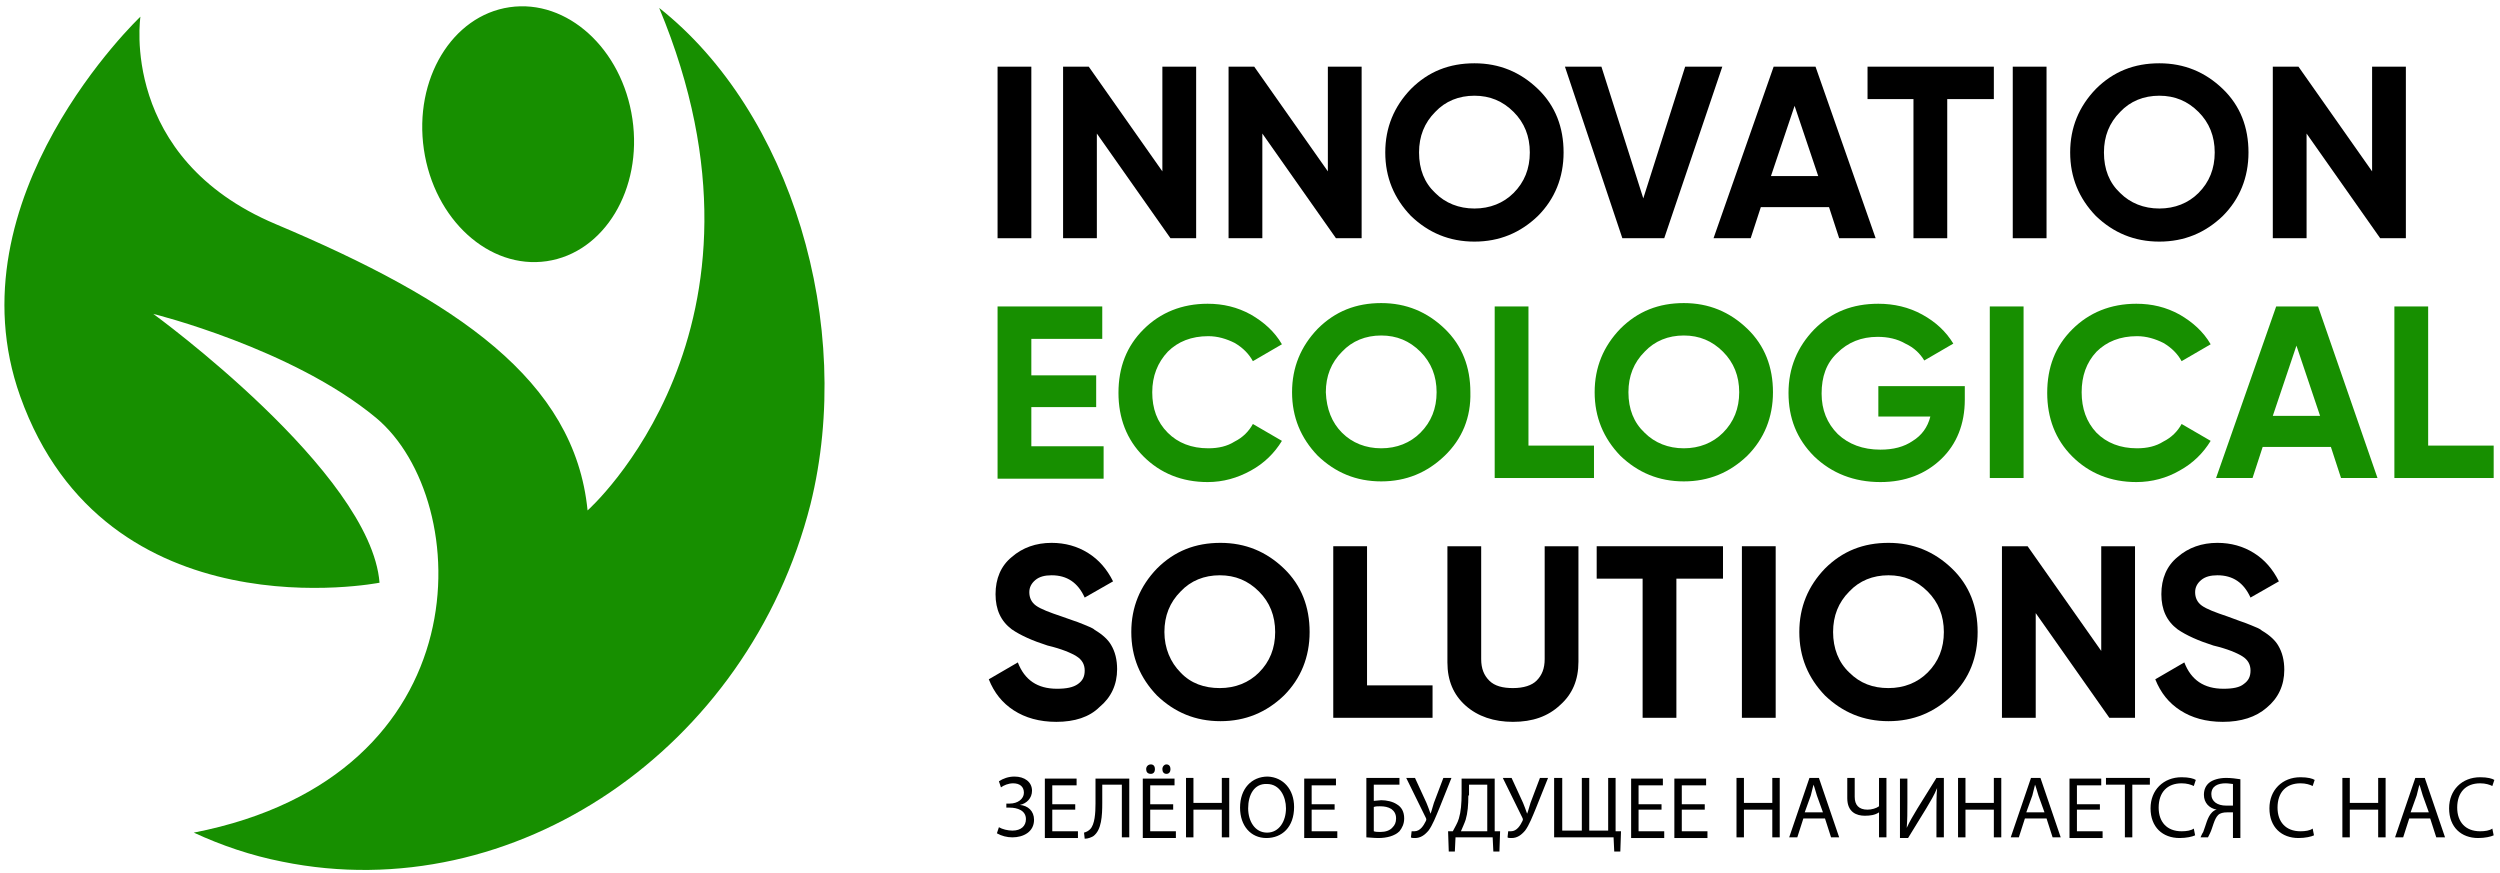<?xml version="1.0" encoding="UTF-8"?> <svg xmlns="http://www.w3.org/2000/svg" width="885" height="309" viewBox="0 0 885 309"><g id="--1-copy"><g id="Group"><path id="Path" fill="#000000" stroke="none" d="M 353.138 84.334 L 353.138 23.601 L 365.093 23.601 L 365.093 84.334 L 353.138 84.334 Z"></path><path id="path1" fill="#000000" stroke="none" d="M 411.48 60.663 L 411.48 23.601 L 423.436 23.601 L 423.436 84.334 L 414.35 84.334 L 388.287 47.273 L 388.287 84.334 L 376.331 84.334 L 376.331 23.601 L 385.418 23.601 L 411.48 60.663 Z"></path><path id="path2" fill="#000000" stroke="none" d="M 470.062 60.663 L 470.062 23.601 L 482.017 23.601 L 482.017 84.334 L 472.931 84.334 L 446.868 47.273 L 446.868 84.334 L 434.913 84.334 L 434.913 23.601 L 443.999 23.601 L 470.062 60.663 Z"></path><path id="path3" fill="#000000" stroke="none" d="M 544.424 76.444 C 538.207 82.421 530.795 85.53 521.948 85.53 C 513.101 85.53 505.689 82.421 499.472 76.444 C 493.494 70.227 490.386 62.815 490.386 53.968 C 490.386 45.121 493.494 37.708 499.472 31.492 C 505.689 25.275 513.101 22.405 521.948 22.405 C 530.795 22.405 538.207 25.514 544.424 31.492 C 550.641 37.469 553.51 45.121 553.51 53.968 C 553.51 62.815 550.402 70.466 544.424 76.444 Z M 508.08 68.314 C 511.666 71.901 516.448 73.814 521.948 73.814 C 527.447 73.814 532.229 71.901 535.816 68.314 C 539.642 64.488 541.555 59.706 541.555 53.968 C 541.555 48.229 539.642 43.447 535.816 39.621 C 531.99 35.796 527.447 33.883 521.948 33.883 C 516.448 33.883 511.666 35.796 508.08 39.621 C 504.254 43.447 502.341 48.229 502.341 53.968 C 502.341 59.945 504.254 64.728 508.08 68.314 Z"></path><path id="path4" fill="#000000" stroke="none" d="M 589.137 84.334 L 574.312 84.334 L 553.988 23.601 L 566.9 23.601 L 581.725 70.227 L 596.549 23.601 L 609.7 23.601 L 589.137 84.334 Z"></path><path id="path5" fill="#000000" stroke="none" d="M 663.978 84.334 L 651.066 84.334 L 647.479 73.335 L 623.329 73.335 L 619.743 84.334 L 606.592 84.334 L 627.872 23.601 L 642.697 23.601 L 663.978 84.334 Z M 635.285 37.469 L 626.916 62.336 L 643.654 62.336 L 635.285 37.469 Z"></path><path id="path6" fill="#000000" stroke="none" d="M 661.108 23.601 L 705.821 23.601 L 705.821 35.078 L 689.323 35.078 L 689.323 84.334 L 677.368 84.334 L 677.368 35.078 L 661.108 35.078 L 661.108 23.601 Z"></path><path id="path7" fill="#000000" stroke="none" d="M 712.516 84.334 L 712.516 23.601 L 724.472 23.601 L 724.472 84.334 L 712.516 84.334 Z"></path><path id="path8" fill="#000000" stroke="none" d="M 786.879 76.444 C 780.662 82.421 773.25 85.53 764.403 85.53 C 755.556 85.53 748.143 82.421 741.927 76.444 C 735.949 70.227 732.841 62.815 732.841 53.968 C 732.841 45.121 735.949 37.708 741.927 31.492 C 748.143 25.275 755.556 22.405 764.403 22.405 C 773.25 22.405 780.662 25.514 786.879 31.492 C 793.096 37.469 795.965 45.121 795.965 53.968 C 795.965 62.815 792.857 70.466 786.879 76.444 Z M 750.535 68.314 C 754.121 71.901 758.903 73.814 764.403 73.814 C 769.902 73.814 774.684 71.901 778.271 68.314 C 782.097 64.488 784.01 59.706 784.01 53.968 C 784.01 48.229 782.097 43.447 778.271 39.621 C 774.445 35.796 769.902 33.883 764.403 33.883 C 758.903 33.883 754.121 35.796 750.535 39.621 C 746.709 43.447 744.796 48.229 744.796 53.968 C 744.796 59.945 746.709 64.728 750.535 68.314 Z"></path><path id="path9" fill="#000000" stroke="none" d="M 839.722 60.663 L 839.722 23.601 L 851.677 23.601 L 851.677 84.334 L 842.591 84.334 L 816.528 47.273 L 816.528 84.334 L 804.573 84.334 L 804.573 23.601 L 813.659 23.601 L 839.722 60.663 Z"></path><path id="path10" fill="#178f00" stroke="none" d="M 365.093 144.35 L 365.093 157.979 L 390.678 157.979 L 390.678 169.457 L 353.138 169.457 L 353.138 108.484 L 390.2 108.484 L 390.2 119.961 L 365.093 119.961 L 365.093 132.873 L 388.048 132.873 L 388.048 144.111 L 365.093 144.111 Z"></path><path id="path11" fill="#178f00" stroke="none" d="M 427.5 170.652 C 418.414 170.652 410.763 167.544 404.785 161.566 C 398.808 155.588 395.938 147.937 395.938 139.09 C 395.938 130.004 398.808 122.591 404.785 116.614 C 410.763 110.636 418.414 107.528 427.5 107.528 C 433 107.528 438.021 108.723 442.803 111.353 C 447.346 113.984 451.172 117.331 453.802 121.874 L 443.521 127.852 C 442.086 125.222 439.934 123.07 437.065 121.396 C 434.195 119.961 431.087 119.005 427.74 119.005 C 421.762 119.005 416.98 120.918 413.393 124.504 C 409.806 128.33 407.894 133.112 407.894 138.851 C 407.894 144.589 409.567 149.372 413.393 153.197 C 416.98 156.784 421.762 158.697 427.74 158.697 C 431.326 158.697 434.435 157.979 437.065 156.306 C 439.934 154.871 442.086 152.719 443.521 150.089 L 453.802 156.067 C 451.172 160.37 447.585 163.957 442.803 166.587 C 438.021 169.217 433 170.652 427.5 170.652 Z"></path><path id="path12" fill="#178f00" stroke="none" d="M 511.427 161.327 C 505.21 167.305 497.798 170.413 488.951 170.413 C 480.104 170.413 472.692 167.305 466.475 161.327 C 460.497 155.11 457.389 147.698 457.389 138.851 C 457.389 130.004 460.497 122.591 466.475 116.375 C 472.692 110.158 480.104 107.289 488.951 107.289 C 497.798 107.289 505.21 110.397 511.427 116.375 C 517.644 122.352 520.513 130.004 520.513 138.851 C 520.752 147.698 517.644 155.349 511.427 161.327 Z M 475.083 153.197 C 478.669 156.784 483.452 158.697 488.951 158.697 C 494.45 158.697 499.233 156.784 502.819 153.197 C 506.645 149.372 508.558 144.589 508.558 138.851 C 508.558 133.112 506.645 128.33 502.819 124.504 C 498.994 120.679 494.45 118.766 488.951 118.766 C 483.452 118.766 478.669 120.679 475.083 124.504 C 471.257 128.33 469.344 133.112 469.344 138.851 C 469.583 144.828 471.496 149.611 475.083 153.197 Z"></path><path id="path13" fill="#178f00" stroke="none" d="M 541.076 108.484 L 541.076 157.74 L 564.27 157.74 L 564.27 169.217 L 529.121 169.217 L 529.121 108.484 L 541.076 108.484 Z"></path><path id="path14" fill="#178f00" stroke="none" d="M 618.547 161.327 C 612.33 167.305 604.918 170.413 596.071 170.413 C 587.224 170.413 579.812 167.305 573.595 161.327 C 567.617 155.11 564.509 147.698 564.509 138.851 C 564.509 130.004 567.617 122.591 573.595 116.375 C 579.812 110.158 587.224 107.289 596.071 107.289 C 604.918 107.289 612.33 110.397 618.547 116.375 C 624.764 122.352 627.633 130.004 627.633 138.851 C 627.633 147.698 624.525 155.349 618.547 161.327 Z M 582.203 153.197 C 585.789 156.784 590.572 158.697 596.071 158.697 C 601.571 158.697 606.353 156.784 609.939 153.197 C 613.765 149.372 615.678 144.589 615.678 138.851 C 615.678 133.112 613.765 128.33 609.939 124.504 C 606.114 120.679 601.571 118.766 596.071 118.766 C 590.572 118.766 585.789 120.679 582.203 124.504 C 578.377 128.33 576.464 133.112 576.464 138.851 C 576.464 144.828 578.377 149.611 582.203 153.197 Z"></path><path id="path15" fill="#178f00" stroke="none" d="M 665.173 136.699 L 695.54 136.699 L 695.54 141.481 C 695.54 150.089 692.671 157.262 687.171 162.522 C 681.672 167.783 674.498 170.652 665.651 170.652 C 656.326 170.652 648.436 167.544 642.219 161.566 C 636.002 155.349 633.133 147.937 633.133 139.09 C 633.133 130.243 636.241 122.831 642.219 116.614 C 648.436 110.397 655.848 107.528 664.934 107.528 C 670.434 107.528 675.694 108.723 680.476 111.353 C 685.258 113.984 688.845 117.331 691.475 121.635 L 681.193 127.613 C 679.759 125.222 677.607 123.07 674.498 121.635 C 671.629 119.961 668.281 119.244 664.695 119.244 C 658.956 119.244 654.174 121.157 650.348 124.983 C 646.523 128.569 644.849 133.351 644.849 139.329 C 644.849 145.068 646.762 149.85 650.588 153.675 C 654.413 157.262 659.435 159.175 665.651 159.175 C 670.194 159.175 674.02 158.218 677.129 156.067 C 680.237 154.154 682.389 151.284 683.345 147.459 L 664.934 147.459 L 664.934 136.699 Z"></path><path id="path16" fill="#178f00" stroke="none" d="M 704.387 169.217 L 704.387 108.484 L 716.342 108.484 L 716.342 169.217 L 704.387 169.217 Z"></path><path id="path17" fill="#178f00" stroke="none" d="M 756.273 170.652 C 747.187 170.652 739.536 167.544 733.558 161.566 C 727.58 155.588 724.711 147.937 724.711 139.09 C 724.711 130.004 727.58 122.591 733.558 116.614 C 739.536 110.636 747.187 107.528 756.273 107.528 C 761.773 107.528 766.794 108.723 771.576 111.353 C 776.119 113.984 779.945 117.331 782.575 121.874 L 772.293 127.852 C 770.859 125.222 768.707 123.07 765.837 121.396 C 762.968 119.961 759.86 119.005 756.512 119.005 C 750.535 119.005 745.752 120.918 742.166 124.504 C 738.579 128.33 736.905 133.112 736.905 138.851 C 736.905 144.589 738.579 149.372 742.166 153.197 C 745.752 156.784 750.535 158.697 756.512 158.697 C 760.099 158.697 763.207 157.979 765.837 156.306 C 768.707 154.871 770.859 152.719 772.293 150.089 L 782.575 156.067 C 779.945 160.37 776.358 163.957 771.576 166.587 C 767.033 169.217 761.773 170.652 756.273 170.652 Z"></path><path id="path18" fill="#178f00" stroke="none" d="M 841.634 169.217 L 828.723 169.217 L 825.136 158.218 L 800.986 158.218 L 797.4 169.217 L 784.488 169.217 L 805.768 108.484 L 820.593 108.484 L 841.634 169.217 Z M 812.941 122.352 L 804.573 147.22 L 821.31 147.22 L 812.941 122.352 Z"></path><path id="path19" fill="#178f00" stroke="none" d="M 859.567 108.484 L 859.567 157.74 L 882.761 157.74 L 882.761 169.217 L 847.612 169.217 L 847.612 108.484 L 859.567 108.484 Z"></path><path id="path20" fill="#000000" stroke="none" d="M 373.94 255.535 C 367.963 255.535 362.941 254.101 358.877 251.47 C 354.812 248.84 351.942 245.254 350.03 240.471 L 360.311 234.494 C 362.702 240.711 367.245 243.819 374.179 243.819 C 377.527 243.819 379.918 243.341 381.592 242.145 C 383.266 240.95 383.983 239.515 383.983 237.363 C 383.983 235.211 383.026 233.537 381.114 232.342 C 379.201 231.146 375.853 229.712 370.832 228.516 C 365.572 226.842 361.268 224.929 358.159 222.777 C 354.334 219.908 352.421 215.843 352.421 210.344 C 352.421 204.844 354.334 200.301 358.159 197.193 C 361.985 193.845 366.767 192.172 372.267 192.172 C 377.049 192.172 381.353 193.367 385.178 195.758 C 389.004 198.149 391.873 201.497 394.025 205.801 L 383.983 211.539 C 381.592 206.279 377.766 203.649 372.267 203.649 C 369.876 203.649 367.963 204.127 366.528 205.323 C 365.093 206.518 364.376 207.953 364.376 209.627 C 364.376 211.539 365.093 213.213 366.767 214.409 C 368.441 215.604 371.549 216.8 375.853 218.234 L 379.918 219.669 C 380.635 219.908 382.07 220.386 383.744 221.104 C 385.418 221.821 386.852 222.299 387.569 223.017 C 390.439 224.69 392.352 226.603 393.308 228.277 C 394.743 230.668 395.46 233.537 395.46 236.885 C 395.46 242.384 393.308 246.927 389.243 250.275 C 385.657 253.861 380.396 255.535 373.94 255.535 Z"></path><path id="path21" fill="#000000" stroke="none" d="M 454.52 246.21 C 448.303 252.188 440.89 255.296 432.043 255.296 C 423.196 255.296 415.784 252.188 409.567 246.21 C 403.59 239.993 400.481 232.581 400.481 223.734 C 400.481 214.887 403.59 207.475 409.567 201.258 C 415.784 195.041 423.196 192.172 432.043 192.172 C 440.89 192.172 448.303 195.28 454.52 201.258 C 460.736 207.236 463.606 214.887 463.606 223.734 C 463.606 232.581 460.497 240.232 454.52 246.21 Z M 417.936 238.08 C 421.523 241.906 426.305 243.58 431.804 243.58 C 437.304 243.58 442.086 241.667 445.673 238.08 C 449.498 234.255 451.411 229.472 451.411 223.734 C 451.411 217.995 449.498 213.213 445.673 209.387 C 441.847 205.562 437.304 203.649 431.804 203.649 C 426.305 203.649 421.523 205.562 417.936 209.387 C 414.11 213.213 412.198 217.995 412.198 223.734 C 412.198 229.472 414.35 234.494 417.936 238.08 Z"></path><path id="path22" fill="#000000" stroke="none" d="M 483.93 193.367 L 483.93 242.623 L 507.123 242.623 L 507.123 254.101 L 471.974 254.101 L 471.974 193.367 L 483.93 193.367 Z"></path><path id="path23" fill="#000000" stroke="none" d="M 535.577 255.535 C 528.882 255.535 523.143 253.622 518.839 249.797 C 514.536 245.971 512.384 240.95 512.384 234.494 L 512.384 193.367 L 524.339 193.367 L 524.339 233.298 C 524.339 236.646 525.295 239.037 527.208 240.95 C 529.121 242.863 531.99 243.58 535.577 243.58 C 539.403 243.58 542.272 242.623 543.946 240.95 C 545.859 239.037 546.815 236.646 546.815 233.298 L 546.815 193.367 L 558.77 193.367 L 558.77 234.255 C 558.77 240.711 556.618 245.732 552.314 249.558 C 548.011 253.622 542.511 255.535 535.577 255.535 Z"></path><path id="path24" fill="#000000" stroke="none" d="M 565.226 193.367 L 609.939 193.367 L 609.939 204.844 L 593.441 204.844 L 593.441 254.101 L 581.486 254.101 L 581.486 204.844 L 565.226 204.844 L 565.226 193.367 Z"></path><path id="path25" fill="#000000" stroke="none" d="M 616.634 254.101 L 616.634 193.367 L 628.59 193.367 L 628.59 254.101 L 616.634 254.101 Z"></path><path id="path26" fill="#000000" stroke="none" d="M 690.997 246.21 C 684.78 252.188 677.368 255.296 668.521 255.296 C 659.674 255.296 652.261 252.188 646.045 246.21 C 640.067 239.993 636.958 232.581 636.958 223.734 C 636.958 214.887 640.067 207.475 646.045 201.258 C 652.261 195.041 659.674 192.172 668.521 192.172 C 677.368 192.172 684.78 195.28 690.997 201.258 C 697.214 207.236 700.083 214.887 700.083 223.734 C 700.083 232.581 697.214 240.232 690.997 246.21 Z M 654.652 238.08 C 658.478 241.906 663.021 243.58 668.521 243.58 C 674.02 243.58 678.802 241.667 682.389 238.08 C 686.215 234.255 688.128 229.472 688.128 223.734 C 688.128 217.995 686.215 213.213 682.389 209.387 C 678.563 205.562 674.02 203.649 668.521 203.649 C 663.021 203.649 658.239 205.562 654.652 209.387 C 650.827 213.213 648.914 217.995 648.914 223.734 C 648.914 229.472 650.827 234.494 654.652 238.08 Z"></path><path id="path27" fill="#000000" stroke="none" d="M 743.839 230.429 L 743.839 193.367 L 755.795 193.367 L 755.795 254.101 L 746.709 254.101 L 720.646 217.039 L 720.646 254.101 L 708.691 254.101 L 708.691 193.367 L 717.777 193.367 L 743.839 230.429 Z"></path><path id="path28" fill="#000000" stroke="none" d="M 786.879 255.535 C 780.901 255.535 775.88 254.101 771.815 251.47 C 767.75 248.84 764.881 245.254 762.968 240.471 L 773.25 234.494 C 775.641 240.711 780.184 243.819 787.118 243.819 C 790.465 243.819 792.857 243.341 794.291 242.145 C 795.965 240.95 796.682 239.515 796.682 237.363 C 796.682 235.211 795.726 233.537 793.813 232.342 C 791.9 231.146 788.553 229.712 783.531 228.516 C 778.271 226.842 773.967 224.929 770.859 222.777 C 767.033 219.908 765.12 215.843 765.12 210.344 C 765.12 204.844 767.033 200.301 770.859 197.193 C 774.684 193.845 779.466 192.172 784.966 192.172 C 789.748 192.172 794.052 193.367 797.878 195.758 C 801.703 198.149 804.573 201.497 806.725 205.801 L 796.682 211.539 C 794.291 206.279 790.465 203.649 784.966 203.649 C 782.575 203.649 780.662 204.127 779.227 205.323 C 777.793 206.518 777.075 207.953 777.075 209.627 C 777.075 211.539 777.793 213.213 779.466 214.409 C 781.14 215.604 784.249 216.8 788.553 218.234 L 793.096 219.908 C 793.813 220.147 795.248 220.626 796.921 221.343 C 798.595 222.06 800.03 222.538 800.747 223.256 C 803.616 224.929 805.529 226.842 806.486 228.516 C 807.92 230.907 808.638 233.776 808.638 237.124 C 808.638 242.623 806.486 247.166 802.421 250.514 C 798.595 253.861 793.335 255.535 786.879 255.535 Z"></path></g><path id="path29" fill="#178f00" stroke="none" d="M 208 180.695 C 208 180.695 280.688 116.375 233.345 2.799 C 279.971 39.621 302.686 114.94 286.905 178.543 C 264.907 265.099 181.937 321.768 99.923 305.03 C 88.924 302.878 78.404 299.292 68.6 294.749 C 171.416 274.664 168.069 177.108 133.159 147.937 C 103.51 123.309 54.254 111.114 54.254 111.114 C 54.254 111.114 131.246 167.065 134.355 206.279 C 134.355 206.279 37.516 225.408 7.15 140.285 C -17.957 69.988 49.711 5.907 49.711 5.907 C 49.711 5.907 42.059 55.88 97.532 79.313 C 161.613 106.332 203.457 134.547 208 180.695 Z M 193.538 92.459 C 213.922 89.478 227.504 66.935 223.873 42.108 C 220.242 17.281 200.774 -0.429 180.39 2.552 C 160.006 5.533 146.424 28.076 150.055 52.903 C 153.685 77.73 173.153 95.44 193.538 92.459 Z"></path><g id="g1"><path id="path30" fill="#000000" stroke="none" d="M 353.616 276.577 C 355.051 275.62 356.964 274.903 359.116 274.903 C 362.702 274.903 365.333 276.816 365.333 279.924 C 365.333 282.554 363.42 284.467 361.029 284.945 L 361.029 284.945 C 363.898 285.185 366.05 287.097 366.05 290.206 C 366.05 294.51 362.224 296.423 358.398 296.423 C 356.486 296.423 354.573 295.944 352.899 294.988 L 353.616 292.836 C 354.812 293.553 356.725 294.031 358.398 294.031 C 361.507 294.031 363.181 292.358 363.181 289.967 C 363.181 286.858 360.072 285.902 357.442 285.902 L 356.246 285.902 L 356.246 284.467 L 357.442 284.467 C 360.311 284.467 362.463 282.793 362.463 280.641 C 362.463 278.49 361.029 277.294 358.637 277.294 C 356.964 277.294 355.29 278.011 354.334 278.729 L 353.616 276.577 Z"></path><path id="path31" fill="#000000" stroke="none" d="M 380.635 286.619 L 372.506 286.619 L 372.506 294.271 L 381.592 294.271 L 381.592 296.662 L 369.876 296.662 L 369.876 275.62 L 381.114 275.62 L 381.114 278.011 L 372.506 278.011 L 372.506 284.706 L 380.635 284.706 L 380.635 286.619 Z"></path><path id="path32" fill="#000000" stroke="none" d="M 399.764 275.381 L 399.764 296.423 L 397.134 296.423 L 397.134 277.772 L 390.2 277.772 L 390.2 284.228 C 390.2 288.771 389.961 293.792 387.091 295.944 C 386.374 296.423 385.178 296.901 383.983 296.901 L 383.744 294.749 C 384.7 294.51 385.418 294.031 385.896 293.553 C 387.569 291.88 387.809 287.815 387.809 284.467 L 387.809 275.62 L 399.764 275.62 Z"></path><path id="path33" fill="#000000" stroke="none" d="M 415.306 286.619 L 407.176 286.619 L 407.176 294.271 L 416.262 294.271 L 416.262 296.662 L 404.546 296.662 L 404.546 275.62 L 415.784 275.62 L 415.784 278.011 L 407.176 278.011 L 407.176 284.706 L 415.306 284.706 L 415.306 286.619 Z M 405.742 272.273 C 405.742 271.316 406.459 270.599 407.415 270.599 C 408.372 270.599 408.85 271.316 408.85 272.273 C 408.85 273.229 408.372 273.946 407.415 273.946 C 406.22 273.946 405.742 273.229 405.742 272.273 Z M 411.48 272.273 C 411.48 271.316 412.198 270.599 412.915 270.599 C 413.871 270.599 414.35 271.316 414.35 272.273 C 414.35 273.229 413.871 273.946 412.915 273.946 C 411.958 273.946 411.48 273.229 411.48 272.273 Z"></path><path id="path34" fill="#000000" stroke="none" d="M 422.479 275.381 L 422.479 284.228 L 432.522 284.228 L 432.522 275.381 L 435.152 275.381 L 435.152 296.423 L 432.522 296.423 L 432.522 286.619 L 422.479 286.619 L 422.479 296.423 L 419.849 296.423 L 419.849 275.381 L 422.479 275.381 Z"></path><path id="path35" fill="#000000" stroke="none" d="M 458.106 285.663 C 458.106 292.836 453.802 296.662 448.303 296.662 C 442.803 296.662 438.978 292.358 438.978 285.902 C 438.978 279.207 443.042 274.903 448.781 274.903 C 454.28 275.142 458.106 279.446 458.106 285.663 Z M 441.847 286.141 C 441.847 290.684 444.238 294.749 448.542 294.749 C 452.846 294.749 455.237 290.684 455.237 286.141 C 455.237 282.076 453.085 277.533 448.542 277.533 C 443.999 277.294 441.847 281.359 441.847 286.141 Z"></path><path id="path36" fill="#000000" stroke="none" d="M 472.453 286.619 L 464.323 286.619 L 464.323 294.271 L 473.409 294.271 L 473.409 296.662 L 461.693 296.662 L 461.693 275.62 L 472.931 275.62 L 472.931 278.011 L 464.323 278.011 L 464.323 284.706 L 472.453 284.706 L 472.453 286.619 Z"></path><path id="path37" fill="#000000" stroke="none" d="M 495.407 275.381 L 495.407 277.772 L 486.321 277.772 L 486.321 283.511 C 487.038 283.511 488.234 283.272 488.951 283.272 C 490.864 283.272 493.016 283.75 494.45 284.706 C 496.124 285.663 497.081 287.336 497.081 289.728 C 497.081 291.64 496.363 293.075 495.407 294.271 C 493.733 295.944 490.864 296.662 487.995 296.662 C 486.082 296.662 484.647 296.423 483.691 296.423 L 483.691 275.381 L 495.407 275.381 Z M 486.321 294.271 C 487.038 294.51 487.755 294.51 488.712 294.51 C 490.386 294.51 492.059 294.031 493.016 292.836 C 493.733 292.119 494.211 291.162 494.211 289.728 C 494.211 288.054 493.494 287.097 492.538 286.38 C 491.342 285.663 490.147 285.424 488.473 285.424 C 487.755 285.424 487.038 285.424 486.321 285.663 L 486.321 294.271 Z"></path><path id="path38" fill="#000000" stroke="none" d="M 500.906 275.381 L 504.971 284.228 C 505.449 285.424 505.928 286.619 506.406 288.054 L 506.406 288.054 C 506.884 286.858 507.123 285.663 507.601 284.228 L 510.949 275.381 L 513.818 275.381 L 509.514 286.141 C 508.319 289.01 507.123 292.119 505.689 294.031 C 504.254 295.705 502.819 296.662 500.906 296.662 C 500.189 296.662 499.711 296.662 499.472 296.423 L 499.711 294.271 C 499.95 294.271 500.189 294.271 500.667 294.271 C 502.819 294.271 504.015 292.119 504.732 290.684 C 504.971 290.206 504.971 289.967 504.732 289.488 L 497.798 275.381 L 500.906 275.381 Z"></path><path id="path39" fill="#000000" stroke="none" d="M 529.121 275.381 L 529.121 294.271 L 531.034 294.271 L 530.795 301.444 L 528.643 301.444 L 528.404 296.423 L 515.253 296.423 L 515.014 301.444 L 512.862 301.444 L 512.623 294.271 L 514.296 294.271 C 515.014 292.836 515.97 291.401 516.448 289.728 C 517.166 287.336 517.405 284.467 517.405 280.881 L 517.405 275.62 L 529.121 275.62 Z M 519.796 281.598 C 519.796 284.945 519.557 287.815 518.839 290.206 C 518.361 291.64 517.644 293.075 517.166 294.271 L 526.491 294.271 L 526.491 277.772 L 520.035 277.772 L 520.035 281.598 Z"></path><path id="path40" fill="#000000" stroke="none" d="M 535.099 275.381 L 539.164 284.228 C 539.642 285.424 540.12 286.619 540.598 288.054 L 540.598 288.054 C 541.076 286.858 541.315 285.663 541.794 284.228 L 545.141 275.381 L 548.011 275.381 L 543.707 286.141 C 542.511 289.01 541.315 292.119 539.881 294.031 C 538.446 295.705 537.012 296.662 535.099 296.662 C 534.381 296.662 533.903 296.662 533.664 296.423 L 533.903 294.271 C 534.142 294.271 534.381 294.271 534.86 294.271 C 537.012 294.271 538.207 292.119 538.924 290.684 C 539.164 290.206 539.164 289.967 538.924 289.488 L 531.99 275.381 L 535.099 275.381 Z"></path><path id="path41" fill="#000000" stroke="none" d="M 553.032 275.381 L 553.032 294.031 L 559.966 294.031 L 559.966 275.381 L 562.596 275.381 L 562.596 294.031 L 569.291 294.031 L 569.291 275.381 L 571.921 275.381 L 571.921 294.271 L 573.834 294.271 L 573.595 301.444 L 571.443 301.444 L 571.204 296.423 L 550.162 296.423 L 550.162 275.381 L 553.032 275.381 Z"></path><path id="path42" fill="#000000" stroke="none" d="M 588.181 286.619 L 580.051 286.619 L 580.051 294.271 L 589.137 294.271 L 589.137 296.662 L 577.421 296.662 L 577.421 275.62 L 588.659 275.62 L 588.659 278.011 L 580.051 278.011 L 580.051 284.706 L 588.181 284.706 L 588.181 286.619 Z"></path><path id="path43" fill="#000000" stroke="none" d="M 603.483 286.619 L 595.354 286.619 L 595.354 294.271 L 604.44 294.271 L 604.44 296.662 L 592.724 296.662 L 592.724 275.62 L 603.962 275.62 L 603.962 278.011 L 595.354 278.011 L 595.354 284.706 L 603.483 284.706 L 603.483 286.619 Z"></path><path id="path44" fill="#000000" stroke="none" d="M 617.352 275.381 L 617.352 284.228 L 627.394 284.228 L 627.394 275.381 L 630.024 275.381 L 630.024 296.423 L 627.394 296.423 L 627.394 286.619 L 617.352 286.619 L 617.352 296.423 L 614.721 296.423 L 614.721 275.381 L 617.352 275.381 Z"></path><path id="path45" fill="#000000" stroke="none" d="M 638.393 289.728 L 636.241 296.423 L 633.372 296.423 L 640.545 275.381 L 643.893 275.381 L 651.066 296.423 L 648.197 296.423 L 646.045 289.728 L 638.393 289.728 Z M 645.327 287.576 L 643.175 281.598 C 642.697 280.163 642.458 278.968 641.98 277.772 L 641.98 277.772 C 641.741 278.968 641.262 280.402 641.023 281.598 L 638.871 287.576 L 645.327 287.576 Z"></path><path id="path46" fill="#000000" stroke="none" d="M 656.565 275.381 L 656.565 282.076 C 656.565 284.945 658 286.619 661.108 286.619 C 662.543 286.619 664.217 286.141 665.173 285.424 L 665.173 275.381 L 667.803 275.381 L 667.803 296.423 L 665.173 296.423 L 665.173 287.576 L 665.173 287.576 C 663.739 288.532 662.065 288.771 660.152 288.771 C 657.283 288.771 653.935 287.576 653.935 282.554 L 653.935 275.381 L 656.565 275.381 Z"></path><path id="path47" fill="#000000" stroke="none" d="M 675.216 275.381 L 675.216 284.228 C 675.216 287.576 675.216 290.206 674.977 293.075 L 674.977 293.075 C 675.933 290.923 677.368 288.532 678.802 286.141 L 685.497 275.381 L 688.128 275.381 L 688.128 296.423 L 685.497 296.423 L 685.497 287.576 C 685.497 284.228 685.497 281.598 685.736 278.968 L 685.736 278.968 C 684.78 281.359 683.345 283.75 681.911 286.141 L 675.455 296.662 L 672.586 296.662 L 672.586 275.62 L 675.216 275.62 Z"></path><path id="path48" fill="#000000" stroke="none" d="M 695.779 275.381 L 695.779 284.228 L 705.821 284.228 L 705.821 275.381 L 708.452 275.381 L 708.452 296.423 L 705.821 296.423 L 705.821 286.619 L 695.779 286.619 L 695.779 296.423 L 693.149 296.423 L 693.149 275.381 L 695.779 275.381 Z"></path><path id="path49" fill="#000000" stroke="none" d="M 716.82 289.728 L 714.668 296.423 L 711.799 296.423 L 718.972 275.381 L 722.32 275.381 L 729.493 296.423 L 726.624 296.423 L 724.472 289.728 L 716.82 289.728 Z M 723.754 287.576 L 721.603 281.598 C 721.124 280.163 720.885 278.968 720.407 277.772 L 720.407 277.772 C 720.168 278.968 719.69 280.402 719.451 281.598 L 717.299 287.576 L 723.754 287.576 Z"></path><path id="path50" fill="#000000" stroke="none" d="M 743.361 286.619 L 735.232 286.619 L 735.232 294.271 L 744.318 294.271 L 744.318 296.662 L 732.601 296.662 L 732.601 275.62 L 743.839 275.62 L 743.839 278.011 L 735.232 278.011 L 735.232 284.706 L 743.361 284.706 L 743.361 286.619 Z"></path><path id="path51" fill="#000000" stroke="none" d="M 751.969 277.772 L 745.513 277.772 L 745.513 275.381 L 761.055 275.381 L 761.055 277.772 L 754.838 277.772 L 754.838 296.423 L 752.208 296.423 L 752.208 277.772 Z"></path><path id="path52" fill="#000000" stroke="none" d="M 777.075 295.705 C 776.119 296.183 773.967 296.662 771.576 296.662 C 765.598 296.662 761.294 292.836 761.294 286.141 C 761.294 279.685 765.837 275.142 772.293 275.142 C 774.923 275.142 776.597 275.62 777.315 276.098 L 776.597 278.25 C 775.641 277.772 774.206 277.294 772.293 277.294 C 767.272 277.294 764.164 280.402 764.164 285.902 C 764.164 290.923 767.033 294.271 772.293 294.271 C 773.967 294.271 775.641 294.031 776.597 293.314 L 777.075 295.705 Z"></path><path id="path53" fill="#000000" stroke="none" d="M 778.988 296.423 C 779.227 295.944 779.466 295.227 779.945 294.51 C 780.901 292.119 781.379 289.249 783.053 287.576 C 783.531 287.097 784.249 286.619 784.727 286.619 L 784.727 286.619 C 782.097 286.141 780.184 284.228 780.184 281.359 C 780.184 279.446 780.901 278.011 782.097 277.055 C 783.292 276.098 785.444 275.381 788.074 275.381 C 789.748 275.381 791.661 275.62 793.096 275.859 L 793.096 296.662 L 790.465 296.662 L 790.465 287.576 L 788.313 287.576 C 787.118 287.576 785.922 287.815 785.205 288.532 C 783.77 289.967 783.292 293.075 782.336 294.988 C 782.097 295.466 781.858 295.944 781.618 296.423 L 778.988 296.423 Z M 790.465 277.533 C 789.987 277.533 789.031 277.294 787.835 277.294 C 785.205 277.294 782.814 278.25 782.814 281.12 C 782.814 283.75 784.966 285.185 788.074 285.185 C 789.031 285.185 789.748 285.185 790.465 285.185 L 790.465 277.533 Z"></path><path id="path54" fill="#000000" stroke="none" d="M 819.158 295.705 C 818.202 296.183 816.05 296.662 813.659 296.662 C 807.681 296.662 803.377 292.836 803.377 286.141 C 803.377 279.685 807.92 275.142 814.376 275.142 C 817.006 275.142 818.68 275.62 819.397 276.098 L 818.68 278.25 C 817.724 277.772 816.289 277.294 814.376 277.294 C 809.355 277.294 806.247 280.402 806.247 285.902 C 806.247 290.923 809.116 294.271 814.376 294.271 C 816.05 294.271 817.724 294.031 818.68 293.314 L 819.158 295.705 Z"></path><path id="path55" fill="#000000" stroke="none" d="M 831.831 275.381 L 831.831 284.228 L 841.873 284.228 L 841.873 275.381 L 844.504 275.381 L 844.504 296.423 L 841.873 296.423 L 841.873 286.619 L 831.831 286.619 L 831.831 296.423 L 829.201 296.423 L 829.201 275.381 L 831.831 275.381 Z"></path><path id="path56" fill="#000000" stroke="none" d="M 852.872 289.728 L 850.721 296.423 L 847.851 296.423 L 855.024 275.381 L 858.372 275.381 L 865.545 296.423 L 862.437 296.423 L 860.285 289.728 L 852.872 289.728 Z M 859.807 287.576 L 857.655 281.598 C 857.176 280.163 856.937 278.968 856.459 277.772 L 856.459 277.772 C 856.22 278.968 855.742 280.402 855.503 281.598 L 853.351 287.576 L 859.807 287.576 Z"></path><path id="path57" fill="#000000" stroke="none" d="M 882.761 295.705 C 881.804 296.183 879.653 296.662 877.261 296.662 C 871.284 296.662 866.98 292.836 866.98 286.141 C 866.98 279.685 871.523 275.142 877.979 275.142 C 880.609 275.142 882.283 275.62 883 276.098 L 882.283 278.25 C 881.326 277.772 879.892 277.294 877.979 277.294 C 872.957 277.294 869.849 280.402 869.849 285.902 C 869.849 290.923 872.718 294.271 877.979 294.271 C 879.653 294.271 881.326 294.031 882.283 293.314 L 882.761 295.705 Z"></path></g></g></svg> 